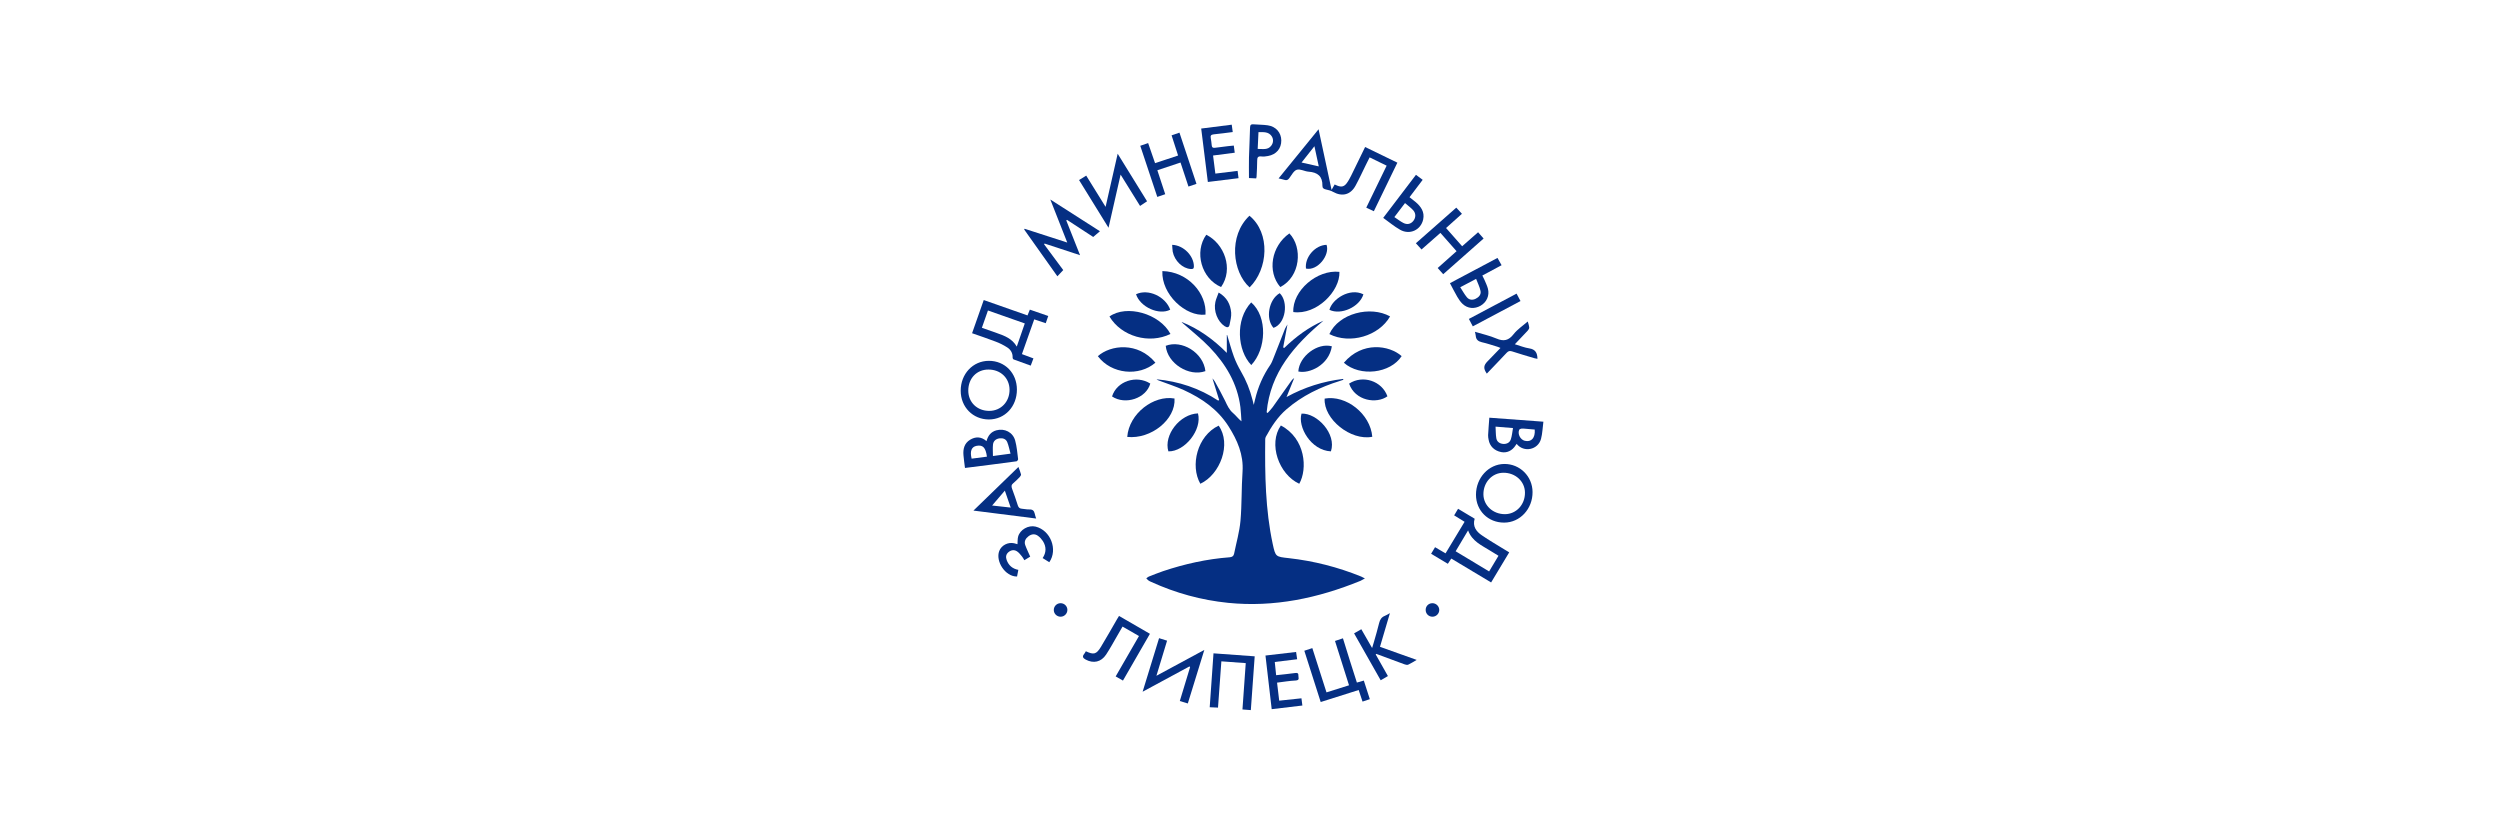<?xml version="1.0" encoding="UTF-8"?> <svg xmlns="http://www.w3.org/2000/svg" width="301" height="101" viewBox="0 0 301 101" fill="none"> <g clip-path="url(#clip0_1881_439)"> <path d="M155.01 39.061C154.829 40.034 154.657 40.938 154.493 41.834C154.536 41.851 154.579 41.877 154.622 41.894C156.017 40.542 157.55 39.397 159.341 38.614C155.845 41.55 152.943 44.839 152.504 49.635C152.538 49.669 152.581 49.695 152.616 49.73C152.814 49.506 153.038 49.291 153.21 49.049C153.968 47.99 154.717 46.923 155.474 45.855C155.561 45.734 155.664 45.614 155.819 45.528C155.509 46.285 155.208 47.043 154.898 47.801C157.05 46.621 159.315 45.907 161.709 45.622C161.717 45.657 161.734 45.691 161.743 45.726C161.605 45.769 161.467 45.821 161.33 45.864C158.97 46.595 156.775 47.646 154.889 49.282C153.813 50.212 153.072 51.374 152.401 52.597C152.349 52.692 152.332 52.812 152.332 52.924C152.289 57.143 152.349 61.354 153.236 65.495C153.572 67.045 153.589 67.028 155.165 67.2C158.17 67.536 161.071 68.276 163.878 69.413C163.999 69.465 164.119 69.534 164.335 69.645C164.094 69.775 163.956 69.861 163.809 69.93C158.678 72.022 153.399 73.141 147.854 72.582C144.643 72.254 141.56 71.411 138.615 70.067C138.512 70.016 138.4 69.981 138.305 69.912C138.202 69.835 138.107 69.731 138.013 69.637C138.107 69.568 138.202 69.465 138.314 69.421C138.882 69.198 139.459 68.965 140.036 68.767C142.636 67.897 145.306 67.303 148.044 67.097C148.354 67.071 148.526 66.959 148.586 66.666C148.853 65.349 149.232 64.04 149.353 62.714C149.525 60.751 149.464 58.762 149.602 56.79C149.74 54.732 148.974 52.993 147.906 51.314C146.597 49.265 144.686 47.956 142.533 46.966C141.586 46.535 140.587 46.217 139.606 45.846C139.485 45.803 139.356 45.76 139.244 45.666C141.922 45.915 144.41 46.742 146.666 48.231C146.709 48.206 146.744 48.18 146.787 48.163C146.52 47.31 146.261 46.466 145.977 45.553C146.089 45.7 146.192 45.803 146.261 45.924C146.683 46.699 147.123 47.474 147.51 48.274C147.76 48.808 147.992 49.333 148.457 49.73C148.802 50.022 149.068 50.401 149.473 50.728C149.43 50.16 149.413 49.583 149.344 49.015C148.982 46.165 147.579 43.831 145.633 41.808C144.686 40.818 143.592 39.965 142.568 39.053C142.464 38.958 142.344 38.88 142.258 38.76C144.324 39.587 146.089 40.852 147.708 42.488C147.708 41.713 147.708 41.024 147.708 40.336C147.725 40.336 147.734 40.336 147.751 40.336C148.018 41.205 148.25 42.084 148.56 42.936C148.784 43.547 149.077 44.141 149.404 44.71C150.041 45.795 150.498 46.94 150.808 48.163C150.842 48.317 150.885 48.464 150.954 48.748C151.023 48.447 151.066 48.274 151.109 48.102C151.462 46.595 152.073 45.2 152.952 43.918C153.107 43.685 153.21 43.41 153.313 43.151C153.787 41.954 154.252 40.758 154.725 39.561C154.794 39.414 154.898 39.276 155.01 39.061Z" fill="#052F83"></path> <path d="M166.952 19.947C166.246 19.602 165.592 19.284 164.903 18.948C164.739 19.275 164.584 19.577 164.438 19.878C164.033 20.696 163.654 21.54 163.215 22.341C162.613 23.46 161.596 23.718 160.494 23.098C160.236 22.952 159.943 22.874 159.651 22.814C159.384 22.762 159.211 22.642 159.22 22.375C159.246 21.221 158.643 20.748 157.55 20.67C157.068 20.636 156.542 20.308 156.138 20.438C155.759 20.558 155.509 21.092 155.216 21.471C155.061 21.669 154.906 21.738 154.665 21.66C154.45 21.591 154.226 21.548 153.942 21.48C155.543 19.516 157.119 17.579 158.755 15.564C159.28 18.035 159.788 20.395 160.322 22.866C160.477 22.59 160.58 22.41 160.692 22.211C160.804 22.263 160.899 22.306 161.002 22.349C161.493 22.547 161.82 22.487 162.139 22.065C162.354 21.781 162.518 21.462 162.681 21.144C163.241 20.016 163.784 18.879 164.36 17.7C165.661 18.328 166.926 18.948 168.244 19.585C167.297 21.54 166.367 23.46 165.411 25.432C165.101 25.285 164.825 25.156 164.498 25.001C165.325 23.314 166.126 21.652 166.952 19.947ZM158.781 20.033C158.6 19.181 158.436 18.44 158.256 17.605C157.705 18.302 157.231 18.905 156.706 19.568C157.429 19.732 158.058 19.869 158.781 20.033Z" fill="#052F83"></path> <path d="M176.336 62.825C175.897 62.559 175.509 62.317 175.079 62.05C175.242 61.783 175.389 61.534 175.552 61.258C176.232 61.663 176.878 62.05 177.55 62.455C177.274 63.377 177.739 63.996 178.428 64.461C179.289 65.055 180.193 65.572 181.08 66.123C181.278 66.244 181.468 66.356 181.709 66.502C180.977 67.716 180.262 68.913 179.53 70.127C177.92 69.163 176.336 68.216 174.734 67.251C174.588 67.475 174.467 67.656 174.321 67.88C173.658 67.484 172.995 67.088 172.306 66.674C172.47 66.399 172.625 66.149 172.78 65.882C173.21 66.132 173.598 66.364 174.045 66.623C174.812 65.365 175.561 64.117 176.336 62.825ZM179.289 68.801C179.677 68.164 180.038 67.552 180.417 66.915C180.064 66.7 179.746 66.511 179.436 66.313C178.411 65.667 177.24 65.185 176.758 63.859C176.241 64.728 175.759 65.529 175.259 66.373C176.62 67.191 177.937 67.983 179.289 68.801Z" fill="#052F83"></path> <path d="M124.426 43.151C124.314 43.452 124.219 43.702 124.099 44.021C123.393 43.771 122.712 43.53 122.032 43.272C121.972 43.246 121.912 43.117 121.92 43.039C121.937 42.497 121.679 42.083 121.249 41.816C120.818 41.541 120.353 41.308 119.871 41.128C118.95 40.775 118.02 40.465 117.038 40.12C117.503 38.786 117.968 37.485 118.442 36.125C120.207 36.745 121.937 37.348 123.711 37.976C123.806 37.744 123.892 37.537 123.995 37.279C124.727 37.528 125.45 37.787 126.208 38.045C126.105 38.346 126.01 38.613 125.907 38.915C125.45 38.76 125.02 38.613 124.521 38.45C124.03 39.845 123.539 41.222 123.04 42.635C123.513 42.815 123.952 42.979 124.426 43.151ZM122.42 41.73C122.755 40.766 123.065 39.87 123.384 38.941C121.886 38.415 120.439 37.907 118.95 37.382C118.7 38.097 118.459 38.768 118.218 39.466C118.872 39.698 119.466 39.896 120.052 40.112C120.964 40.43 121.869 40.775 122.42 41.73Z" fill="#052F83"></path> <path d="M150.435 25.974C152.992 28.066 152.682 32.406 150.452 34.602C148.386 32.751 147.869 28.394 150.435 25.974Z" fill="#052F83"></path> <path d="M132.432 27.842C132.131 28.1 131.89 28.298 131.623 28.531C130.598 27.859 129.539 27.162 128.472 26.473C128.437 26.49 128.411 26.507 128.377 26.533C128.919 27.902 129.462 29.263 130.039 30.726C128.558 30.244 127.163 29.779 125.768 29.323C125.751 29.349 125.725 29.383 125.708 29.409C126.465 30.433 127.232 31.458 128.015 32.517C127.791 32.758 127.567 32.991 127.309 33.266C125.957 31.363 124.64 29.504 123.314 27.635C123.331 27.601 123.348 27.575 123.357 27.541C125.027 28.083 126.698 28.617 128.497 29.202C127.809 27.454 127.154 25.801 126.457 24.019C128.489 25.31 130.418 26.55 132.432 27.842Z" fill="#052F83"></path> <path d="M122.436 46.905C122.436 48.954 120.989 50.496 119.069 50.504C117.14 50.504 115.668 49.015 115.668 47.043C115.668 45.019 117.132 43.452 119.052 43.444C120.989 43.435 122.436 44.925 122.436 46.905ZM116.581 47.026C116.581 48.446 117.657 49.48 119.121 49.471C120.524 49.462 121.566 48.36 121.549 46.905C121.532 45.51 120.464 44.494 119.017 44.494C117.597 44.486 116.581 45.553 116.581 47.026Z" fill="#052F83"></path> <path d="M181.101 62.922C179.172 62.93 177.708 61.483 177.708 59.563C177.708 57.531 179.232 55.878 181.118 55.861C182.995 55.844 184.51 57.351 184.519 59.236C184.536 61.277 183.003 62.922 181.101 62.922ZM180.997 56.92C179.645 56.929 178.586 58.083 178.603 59.529C178.621 60.864 179.757 61.906 181.187 61.906C182.547 61.906 183.615 60.769 183.606 59.322C183.606 57.962 182.452 56.903 180.997 56.92Z" fill="#052F83"></path> <path d="M163.369 82.182C163.662 82.096 163.903 82.027 164.204 81.941C164.445 82.681 164.678 83.413 164.927 84.179C164.634 84.274 164.35 84.369 164.049 84.472C163.894 84.007 163.748 83.568 163.584 83.077C162.06 83.559 160.57 84.033 159.012 84.524C158.357 82.466 157.703 80.434 157.04 78.35C157.359 78.247 157.651 78.152 158.004 78.032C158.573 79.797 159.132 81.553 159.709 83.362C160.613 83.077 161.492 82.802 162.422 82.509C161.853 80.718 161.294 78.962 160.734 77.171C161.052 77.067 161.345 76.964 161.69 76.852C162.232 78.634 162.792 80.382 163.369 82.182Z" fill="#052F83"></path> <path d="M129.918 21.678C130.211 21.497 130.47 21.333 130.78 21.144C131.546 22.375 132.295 23.581 133.113 24.907C133.604 22.728 134.077 20.679 134.568 18.509C135.782 20.481 136.936 22.341 138.107 24.235C137.831 24.416 137.573 24.588 137.263 24.795C136.497 23.563 135.748 22.349 134.921 21.023C134.422 23.202 133.957 25.242 133.466 27.421C132.252 25.449 131.09 23.581 129.918 21.678Z" fill="#052F83"></path> <path d="M143.013 84.697C142.669 84.594 142.385 84.508 142.049 84.404C142.462 83.026 142.875 81.666 143.289 80.314C143.263 80.288 143.237 80.263 143.211 80.237C141.36 81.236 139.5 82.243 137.571 83.285C138.243 81.098 138.889 78.988 139.552 76.836C139.87 76.939 140.163 77.025 140.516 77.137C140.094 78.515 139.681 79.875 139.233 81.365C141.188 80.306 143.039 79.307 145.002 78.248C144.313 80.443 143.667 82.544 143.013 84.697Z" fill="#052F83"></path> <path d="M116.183 56.342C116.114 55.782 116.045 55.3 116.002 54.818C115.933 54.06 116.106 53.371 116.794 52.949C117.449 52.553 118.129 52.545 118.775 53.113C118.956 52.441 119.317 51.994 119.954 51.813C120.945 51.537 121.952 52.037 122.228 53.044C122.426 53.767 122.486 54.534 122.581 55.283C122.589 55.36 122.469 55.524 122.391 55.541C120.342 55.825 118.284 56.075 116.183 56.342ZM121.668 54.62C121.53 54.12 121.444 53.655 121.272 53.233C121.117 52.855 120.755 52.725 120.342 52.777C119.911 52.837 119.61 53.087 119.558 53.509C119.507 53.948 119.55 54.405 119.55 54.904C120.29 54.801 120.91 54.723 121.668 54.62ZM116.984 55.223C117.612 55.136 118.224 55.059 118.827 54.981C118.672 53.862 118.327 53.535 117.569 53.681C116.967 53.802 116.76 54.318 116.984 55.223Z" fill="#052F83"></path> <path d="M179.315 50.29C181.484 50.453 183.603 50.608 185.824 50.772C185.729 51.495 185.712 52.184 185.54 52.838C185.187 54.164 183.465 54.526 182.604 53.441C182.561 53.501 182.518 53.553 182.483 53.613C182.07 54.268 181.433 54.569 180.744 54.431C179.917 54.268 179.358 53.717 179.229 52.941C179.194 52.761 179.16 52.571 179.168 52.391C179.203 51.702 179.263 51.021 179.315 50.29ZM180.064 51.366C180.098 51.883 180.081 52.339 180.159 52.778C180.236 53.2 180.572 53.415 180.994 53.45C181.424 53.475 181.777 53.286 181.906 52.89C182.044 52.468 182.079 52.02 182.165 51.538C181.441 51.469 180.822 51.426 180.064 51.366ZM184.782 51.719C184.403 51.684 184.05 51.65 183.697 51.624C183.525 51.607 183.353 51.59 183.181 51.607C183.086 51.615 182.948 51.676 182.914 51.745C182.69 52.253 183.052 52.941 183.585 53.071C184.378 53.26 184.86 52.726 184.782 51.719Z" fill="#052F83"></path> <path d="M137.133 76.578C136.453 76.19 135.824 75.829 135.153 75.441C134.929 75.829 134.722 76.199 134.507 76.56C134.068 77.318 133.654 78.085 133.172 78.816C132.57 79.72 131.648 79.91 130.727 79.419C130.4 79.247 130.262 79.057 130.538 78.73C130.615 78.635 130.675 78.515 130.736 78.412C131.691 78.859 132.001 78.782 132.544 77.895C133.215 76.793 133.844 75.665 134.49 74.554C134.559 74.434 134.636 74.313 134.731 74.158C135.971 74.881 137.193 75.588 138.451 76.311C137.366 78.197 136.298 80.048 135.204 81.942C134.903 81.77 134.636 81.615 134.326 81.442C135.265 79.824 136.177 78.222 137.133 76.578Z" fill="#052F83"></path> <path d="M137.288 17.553C137.623 17.441 137.899 17.346 138.235 17.226C138.51 18.026 138.777 18.819 139.07 19.645C140 19.335 140.904 19.034 141.842 18.724C141.575 17.897 141.326 17.114 141.059 16.296C141.377 16.184 141.67 16.089 142.006 15.969C142.695 18.035 143.366 20.067 144.055 22.134C143.728 22.245 143.435 22.34 143.091 22.461C142.772 21.496 142.462 20.558 142.135 19.568C141.188 19.886 140.284 20.188 139.345 20.498C139.664 21.471 139.974 22.409 140.293 23.382C139.965 23.494 139.673 23.597 139.337 23.709C138.648 21.643 137.976 19.619 137.288 17.553Z" fill="#052F83"></path> <path d="M173.098 32.267C173.873 31.578 174.613 30.924 175.371 30.244C174.717 29.503 174.079 28.78 173.425 28.039C172.659 28.719 171.918 29.365 171.152 30.037C170.928 29.787 170.713 29.555 170.472 29.288C172.09 27.858 173.692 26.446 175.337 25C175.56 25.25 175.776 25.473 176.017 25.74C175.38 26.308 174.76 26.868 174.105 27.454C174.76 28.194 175.388 28.909 176.043 29.649C176.697 29.081 177.317 28.53 177.963 27.962C178.187 28.211 178.385 28.444 178.626 28.719C176.998 30.157 175.397 31.57 173.761 33.016C173.546 32.766 173.339 32.534 173.098 32.267Z" fill="#052F83"></path> <path d="M146.105 78.661C147.793 78.781 149.403 78.902 151.065 79.022C150.91 81.183 150.755 83.319 150.6 85.497C150.255 85.472 149.946 85.446 149.592 85.42C149.722 83.569 149.851 81.735 149.988 79.84C148.998 79.771 148.06 79.703 147.052 79.625C146.915 81.493 146.785 83.328 146.648 85.196C146.312 85.179 146.019 85.17 145.649 85.153C145.804 82.975 145.95 80.848 146.105 78.661Z" fill="#052F83"></path> <path d="M165.223 52.588C162.631 53.104 159.342 50.461 159.488 47.99C162.071 47.525 164.999 49.833 165.223 52.588Z" fill="#052F83"></path> <path d="M146.725 51.246C148.301 53.45 146.914 57.127 144.521 58.246C143.272 56.068 144.142 52.468 146.725 51.246Z" fill="#052F83"></path> <path d="M135.72 52.605C135.935 49.789 138.915 47.533 141.412 47.981C141.575 50.504 138.587 52.906 135.72 52.605Z" fill="#052F83"></path> <path d="M155.714 37.572C155.584 35.015 158.572 32.423 161.267 32.733C161.362 35.041 158.521 37.959 155.714 37.572Z" fill="#052F83"></path> <path d="M139.949 32.638C143.031 32.707 145.322 35.333 145.141 37.881C142.756 38.166 139.82 35.436 139.949 32.638Z" fill="#052F83"></path> <path d="M167.365 38.097C166.013 40.465 162.526 41.481 160.055 40.224C161.183 37.718 165.006 36.771 167.365 38.097Z" fill="#052F83"></path> <path d="M140.923 40.207C138.366 41.472 135.008 40.508 133.579 38.106C135.645 36.633 139.623 37.753 140.923 40.207Z" fill="#052F83"></path> <path d="M154.217 51.228C157.196 52.795 157.446 56.463 156.43 58.246C153.976 57.118 152.667 53.441 154.217 51.228Z" fill="#052F83"></path> <path d="M165.633 78.789C166.115 79.642 166.597 80.503 167.105 81.398C166.821 81.562 166.545 81.725 166.235 81.906C165.168 80.021 164.109 78.152 163.032 76.258C163.325 76.086 163.601 75.931 163.902 75.758C164.324 76.49 164.737 77.205 165.202 78.023C165.297 77.722 165.357 77.532 165.409 77.334C165.624 76.559 165.865 75.793 166.046 75.018C166.149 74.587 166.347 74.295 166.752 74.14C166.933 74.071 167.096 73.959 167.346 73.821C166.933 75.216 166.545 76.525 166.149 77.877C167.622 78.402 169.06 78.91 170.566 79.452C170.179 79.676 169.886 79.874 169.559 80.021C169.43 80.081 169.232 80.038 169.085 79.978C167.957 79.564 166.838 79.142 165.71 78.729C165.684 78.737 165.658 78.763 165.633 78.789Z" fill="#052F83"></path> <path d="M150.644 36.409C152.65 38.148 152.461 42.048 150.653 43.952C148.982 42.221 148.681 38.501 150.644 36.409Z" fill="#052F83"></path> <path d="M124.754 62.431C122.231 62.112 119.769 61.802 117.203 61.475C119.028 59.701 120.802 57.988 122.619 56.223C122.739 56.558 122.86 56.825 122.929 57.11C122.954 57.196 122.86 57.342 122.782 57.428C122.532 57.686 122.283 57.945 122.007 58.169C121.758 58.367 121.749 58.556 121.852 58.84C122.102 59.512 122.334 60.184 122.55 60.864C122.636 61.122 122.782 61.234 123.032 61.251C123.333 61.277 123.635 61.346 123.927 61.337C124.315 61.32 124.504 61.484 124.582 61.845C124.616 62.035 124.685 62.207 124.754 62.431ZM120.983 59.073C120.414 59.736 119.924 60.313 119.45 60.864C120.096 60.933 120.862 61.019 121.689 61.113C121.456 60.425 121.25 59.822 120.983 59.073Z" fill="#052F83"></path> <path d="M132.181 42.884C133.696 41.523 137.011 41.119 139.112 43.667C137.157 45.355 133.825 45.071 132.181 42.884Z" fill="#052F83"></path> <path d="M161.802 43.676C164.015 41.059 167.269 41.558 168.759 42.875C167.407 44.968 163.748 45.398 161.802 43.676Z" fill="#052F83"></path> <path d="M153.758 82.19C153.844 82.913 153.93 83.602 154.016 84.36C154.912 84.265 155.782 84.17 156.694 84.076C156.729 84.368 156.763 84.618 156.806 84.945C155.566 85.092 154.361 85.238 153.112 85.384C152.863 83.215 152.622 81.097 152.363 78.927C153.595 78.78 154.791 78.643 156.049 78.496C156.092 78.797 156.135 79.064 156.178 79.374C155.274 79.486 154.413 79.59 153.483 79.702C153.543 80.235 153.595 80.735 153.646 81.294C154.43 81.208 155.17 81.139 155.902 81.036C156.16 81.002 156.341 81.01 156.324 81.32C156.307 81.561 156.531 81.897 156.014 81.932C155.265 81.966 154.533 82.095 153.758 82.19Z" fill="#052F83"></path> <path d="M144.624 15.477C145.873 15.322 147.069 15.167 148.301 15.012C148.344 15.313 148.378 15.589 148.421 15.899C147.638 15.994 146.889 16.105 146.139 16.174C145.821 16.209 145.709 16.321 145.778 16.639C145.829 16.924 145.864 17.208 145.89 17.492C145.907 17.75 146.027 17.828 146.286 17.793C146.811 17.716 147.336 17.655 147.862 17.595C148.085 17.569 148.309 17.552 148.55 17.526C148.593 17.836 148.619 18.103 148.662 18.387C147.793 18.499 146.94 18.611 146.053 18.723C146.148 19.472 146.234 20.17 146.329 20.901C147.25 20.79 148.103 20.686 149.007 20.574C149.041 20.876 149.076 21.134 149.119 21.453C147.887 21.608 146.69 21.754 145.425 21.909C145.158 19.765 144.891 17.647 144.624 15.477Z" fill="#052F83"></path> <path d="M182.388 41.446C183.016 41.636 183.559 41.859 184.127 41.946C184.859 42.057 185.1 42.488 185.109 43.203C184.997 43.177 184.876 43.168 184.764 43.134C183.86 42.867 182.947 42.6 182.052 42.307C181.785 42.221 181.613 42.255 181.415 42.462C180.623 43.315 179.813 44.141 179.012 44.985C178.582 44.365 178.608 44.003 179.107 43.495C179.606 42.979 180.097 42.462 180.657 41.894C180.485 41.825 180.364 41.765 180.235 41.73C179.632 41.549 179.038 41.343 178.418 41.205C177.971 41.102 177.712 40.886 177.678 40.422C177.669 40.284 177.626 40.154 177.583 39.948C178.487 40.223 179.365 40.413 180.166 40.757C181.044 41.136 181.639 41.007 182.241 40.232C182.706 39.638 183.378 39.199 183.938 38.708C183.981 38.854 184.084 39.13 184.118 39.423C184.136 39.543 184.024 39.715 183.929 39.819C183.447 40.344 182.939 40.869 182.388 41.446Z" fill="#052F83"></path> <path d="M124.037 67.019C123.831 67.148 123.598 67.286 123.331 67.45C123.228 67.278 123.15 67.114 123.03 66.976C122.849 66.761 122.668 66.52 122.436 66.374C122.083 66.15 121.712 66.227 121.402 66.494C121.11 66.752 121.075 67.08 121.204 67.433C121.437 68.07 121.893 68.475 122.608 68.612C122.556 68.905 122.505 69.163 122.453 69.413C121.024 69.439 119.835 67.553 120.309 66.339C120.576 65.65 121.359 65.246 122.1 65.409C122.238 65.444 122.367 65.487 122.505 65.521C122.53 65.203 122.505 64.892 122.582 64.608C122.806 63.765 123.831 63.196 124.683 63.403C126.483 63.842 127.395 66.158 126.336 67.691C126.086 67.536 125.837 67.372 125.535 67.192C125.983 66.52 125.992 65.822 125.561 65.142C125.406 64.91 125.208 64.686 124.984 64.522C124.623 64.247 124.201 64.281 123.831 64.565C123.478 64.832 123.288 65.185 123.434 65.616C123.598 66.081 123.831 66.528 124.037 67.019Z" fill="#052F83"></path> <path d="M147.018 34.558C144.65 33.551 143.755 30.33 145.236 28.264C147.405 29.34 148.55 32.371 147.018 34.558Z" fill="#052F83"></path> <path d="M154.147 34.559C152.546 32.699 153.062 29.633 155.241 28.101C156.868 29.797 156.584 33.31 154.147 34.559Z" fill="#052F83"></path> <path d="M174.573 34.093C176.502 33.069 178.379 32.078 180.299 31.054C180.454 31.338 180.609 31.605 180.79 31.932C180.023 32.345 179.274 32.75 178.473 33.172C178.559 33.353 178.654 33.516 178.723 33.68C178.869 34.033 179.05 34.386 179.145 34.756C179.36 35.574 178.999 36.384 178.267 36.806C177.535 37.227 176.7 37.167 176.088 36.582C175.83 36.34 175.632 36.031 175.451 35.729C175.15 35.212 174.883 34.67 174.573 34.093ZM175.813 34.584C176.088 35.006 176.312 35.428 176.605 35.781C176.872 36.108 177.259 36.168 177.655 35.979C178.051 35.789 178.344 35.471 178.258 35.04C178.155 34.541 177.914 34.076 177.724 33.577C177.027 33.938 176.45 34.248 175.813 34.584Z" fill="#052F83"></path> <path d="M166.538 26.232C167.881 24.466 169.172 22.77 170.481 21.048C170.748 21.246 170.998 21.436 171.29 21.651C170.765 22.348 170.249 23.029 169.706 23.743C169.965 23.941 170.214 24.131 170.447 24.329C171.093 24.88 171.54 25.526 171.351 26.421C171.075 27.695 169.732 28.324 168.57 27.661C167.864 27.265 167.235 26.731 166.538 26.232ZM167.881 26.137C168.277 26.395 168.604 26.662 168.966 26.843C169.431 27.084 169.861 26.972 170.162 26.602C170.472 26.214 170.498 25.698 170.145 25.31C169.861 25 169.517 24.751 169.164 24.449C168.725 25.026 168.329 25.551 167.881 26.137Z" fill="#052F83"></path> <path d="M151.246 21.479C150.927 21.462 150.634 21.444 150.376 21.436C150.376 20.592 150.359 19.783 150.376 18.973C150.41 17.768 150.479 16.571 150.505 15.365C150.514 15.038 150.617 14.944 150.936 14.969C151.504 15.021 152.081 15.004 152.649 15.09C153.631 15.236 154.259 15.977 154.268 16.907C154.276 17.88 153.674 18.603 152.666 18.784C152.399 18.835 152.124 18.87 151.857 18.835C151.461 18.792 151.366 18.956 151.366 19.318C151.366 19.972 151.323 20.635 151.289 21.289C151.28 21.332 151.263 21.375 151.246 21.479ZM151.426 17.931C152.055 17.923 152.649 18.086 153.062 17.535C153.321 17.191 153.346 16.769 153.114 16.407C152.744 15.848 152.15 15.908 151.521 15.908C151.495 16.588 151.461 17.234 151.426 17.931Z" fill="#052F83"></path> <path d="M144.236 49.773C144.762 51.719 142.661 54.388 140.672 54.345C140.086 52.382 142.049 49.85 144.236 49.773Z" fill="#052F83"></path> <path d="M160.243 54.344C157.807 54.224 156.222 51.365 156.705 49.798C158.556 49.712 160.95 52.226 160.243 54.344Z" fill="#052F83"></path> <path d="M140.353 41.636C142.282 40.879 144.882 42.446 145.132 44.684C143.143 45.399 140.551 43.754 140.353 41.636Z" fill="#052F83"></path> <path d="M133.89 47.732C134.458 45.898 136.809 45.114 138.496 46.182C138.014 47.947 135.5 48.808 133.89 47.732Z" fill="#052F83"></path> <path d="M162.431 46.19C164.084 45.097 166.391 45.872 167.046 47.714C165.746 48.661 163.154 48.274 162.431 46.19Z" fill="#052F83"></path> <path d="M160.356 41.695C160.003 43.986 157.609 45.028 156.318 44.726C156.421 42.901 158.634 41.222 160.356 41.695Z" fill="#052F83"></path> <path d="M177.325 39.294C177.162 38.984 177.024 38.726 176.852 38.399C178.772 37.383 180.666 36.376 182.595 35.351C182.75 35.652 182.896 35.919 183.068 36.246C181.157 37.262 179.262 38.27 177.325 39.294Z" fill="#052F83"></path> <path d="M136.779 35.427C138.234 34.73 140.318 35.685 140.895 37.287C139.56 37.993 137.279 36.977 136.779 35.427Z" fill="#052F83"></path> <path d="M164.154 35.436C163.698 36.96 161.451 37.976 160.064 37.304C160.383 36.021 162.501 34.609 164.154 35.436Z" fill="#052F83"></path> <path d="M146.727 35.221C147.743 35.815 148.148 36.658 148.234 37.649C148.268 38.114 148.139 38.605 148.044 39.078C147.975 39.431 147.769 39.483 147.45 39.276C146.606 38.725 146.09 37.451 146.331 36.357C146.408 35.995 146.581 35.642 146.727 35.221Z" fill="#052F83"></path> <path d="M153.329 39.475C152.339 38.381 152.752 36.048 154.078 35.299C155.154 36.332 154.819 38.975 153.329 39.475Z" fill="#052F83"></path> <path d="M141.127 29.478C142.505 29.521 143.745 30.812 143.745 32.078C143.745 32.371 143.607 32.405 143.366 32.388C142.393 32.336 141.412 31.406 141.196 30.304C141.153 30.037 141.153 29.77 141.127 29.478Z" fill="#052F83"></path> <path d="M157.239 32.336C157.067 30.967 158.35 29.504 159.719 29.478C160.141 30.726 158.626 32.646 157.239 32.336Z" fill="#052F83"></path> <path d="M172.461 72.625C172.909 72.625 173.279 72.986 173.287 73.434C173.287 73.882 172.917 74.252 172.47 74.252C172.013 74.252 171.652 73.899 171.652 73.443C171.643 72.986 171.996 72.625 172.461 72.625Z" fill="#052F83"></path> <path d="M127.677 72.625C128.134 72.616 128.504 72.969 128.513 73.417C128.521 73.865 128.16 74.244 127.712 74.252C127.264 74.261 126.885 73.908 126.877 73.46C126.868 73.012 127.221 72.633 127.677 72.625Z" fill="#052F83"></path> </g> <defs> <clipPath id="clip0_1881_439"> <rect width="71.561" height="71.561" fill="white" transform="translate(114.754 14.457)"></rect> </clipPath> </defs> </svg> 